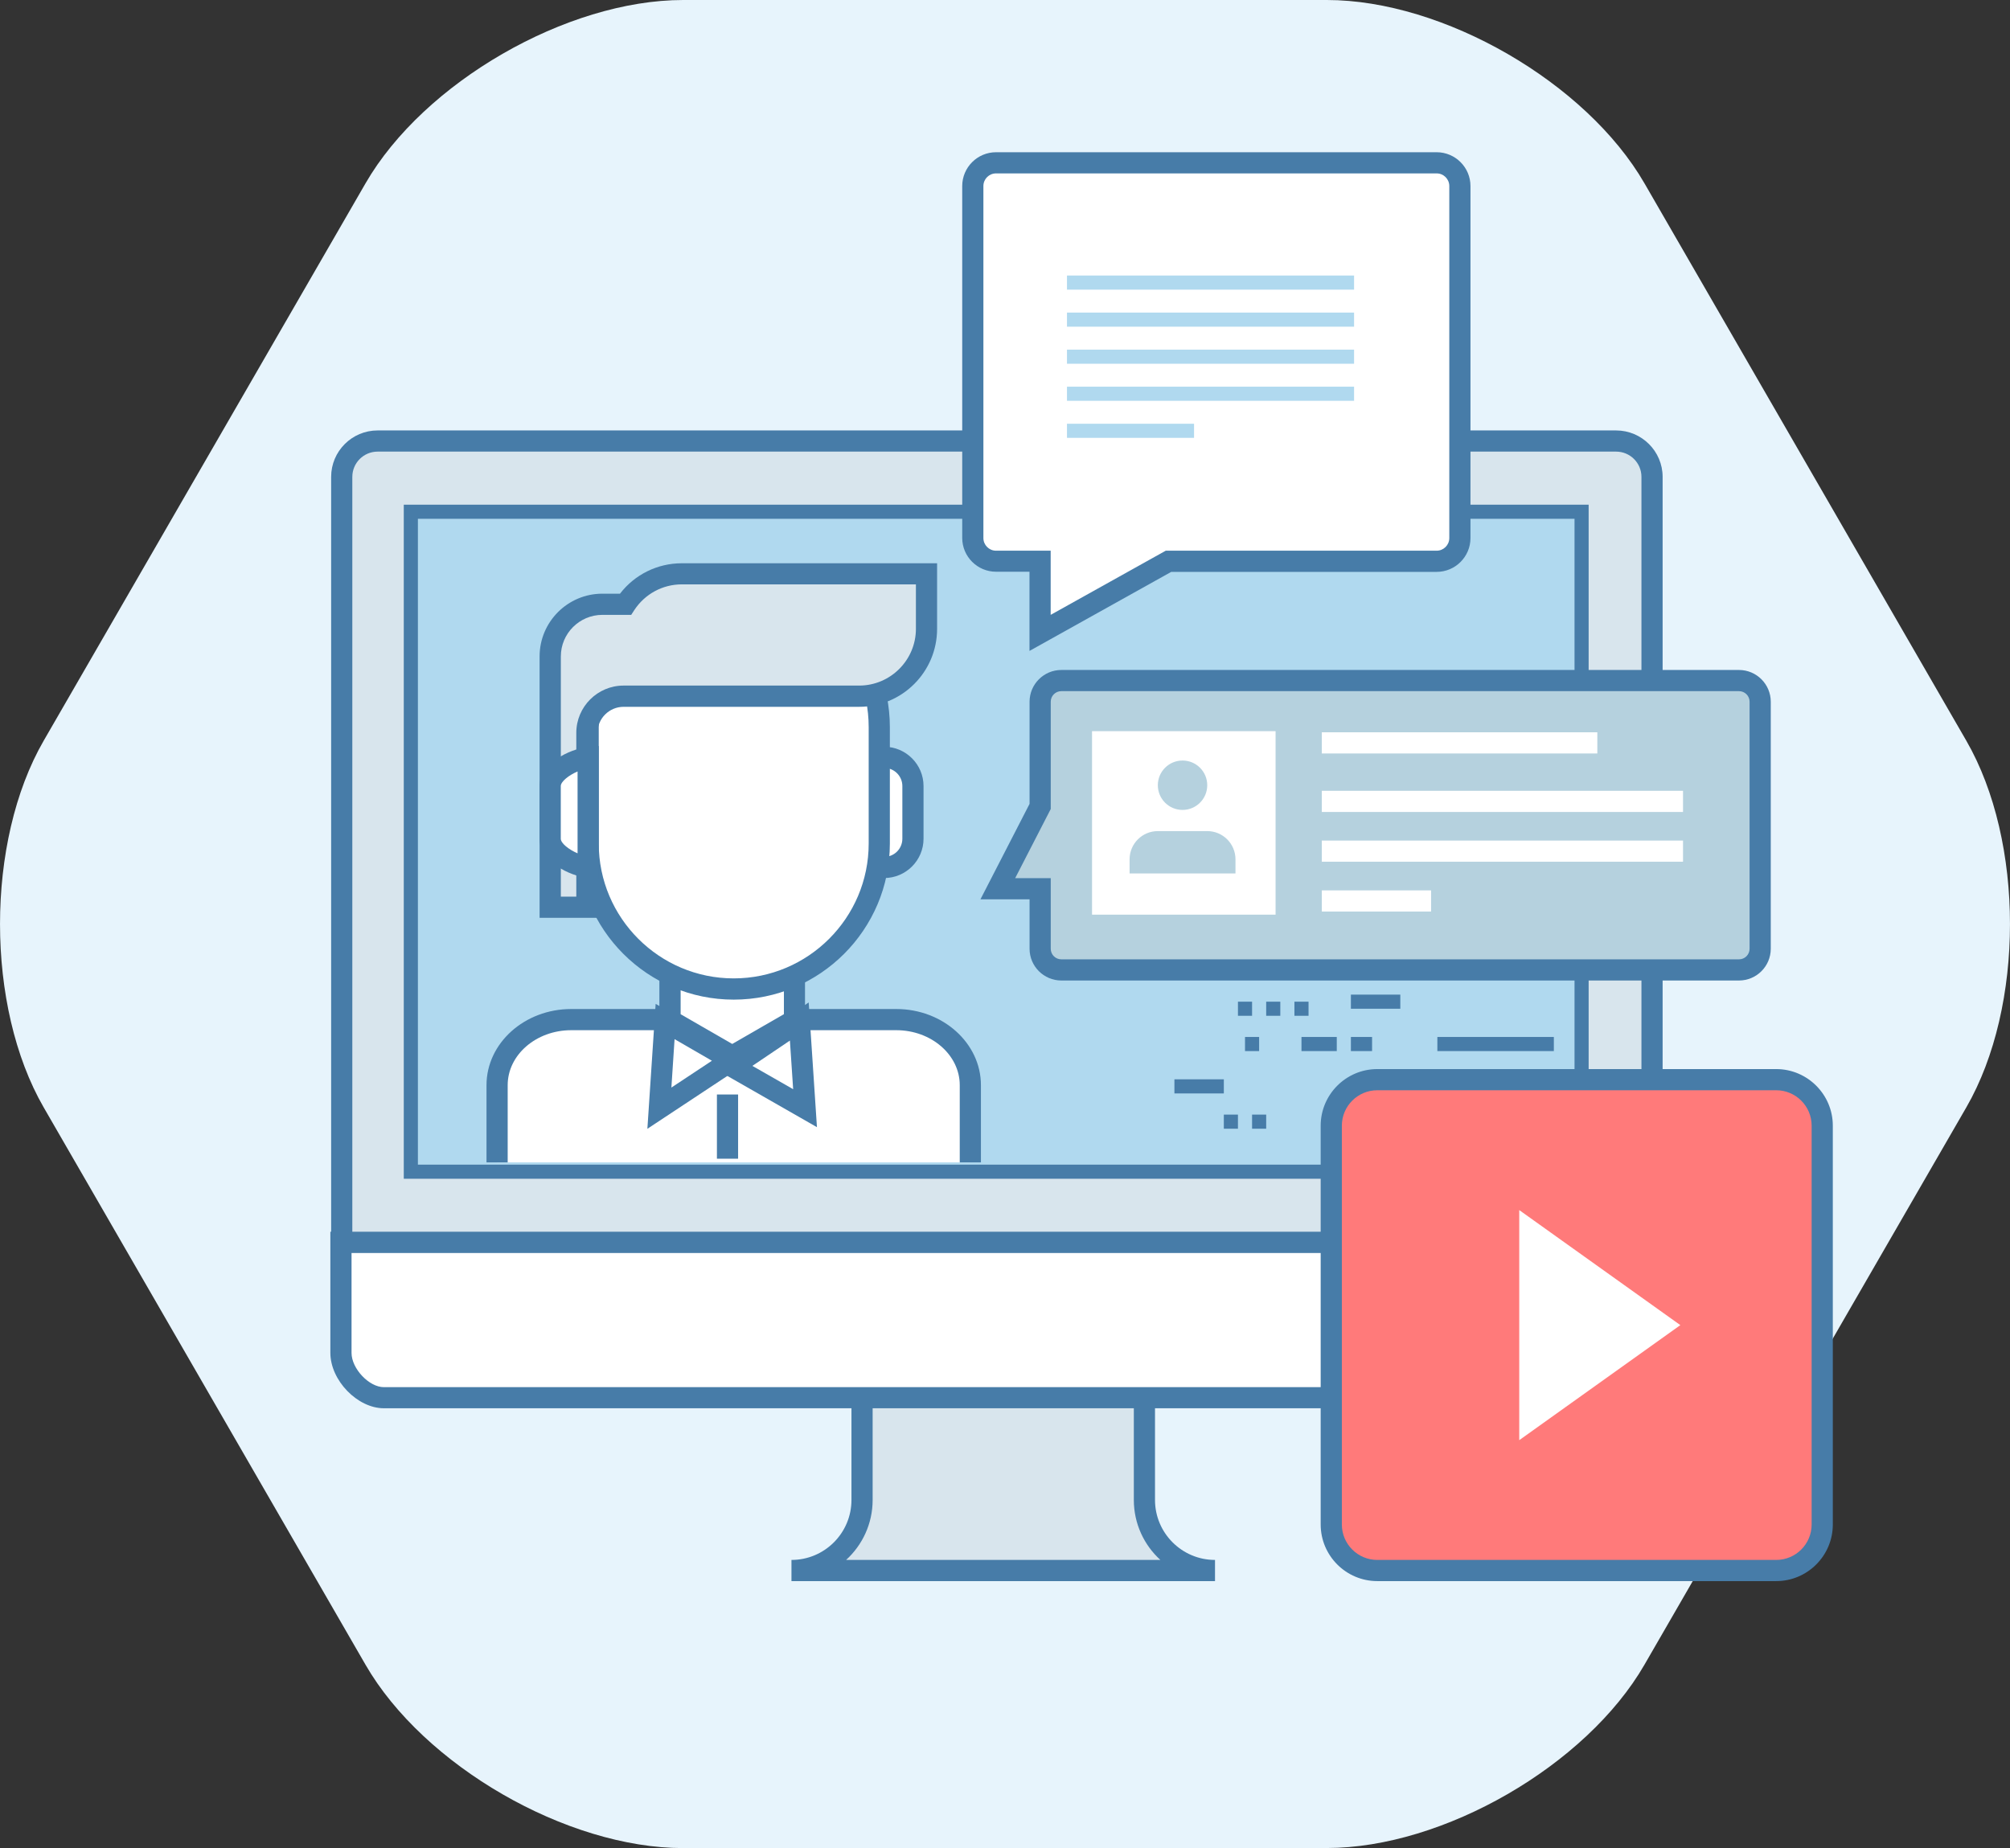 <?xml version="1.0" encoding="UTF-8"?><svg id="Layer_2" xmlns="http://www.w3.org/2000/svg" viewBox="0 0 284.74 261.86"><rect x="0" y="0" width="284.74" height="261.86" fill="#333333" stroke="none"/><defs><style>.cls-1{fill:#477ca8;}.cls-1,.cls-2,.cls-3,.cls-4,.cls-5,.cls-6,.cls-7{stroke-width:0px;}.cls-2{fill:#d8e5ed;}.cls-3{fill:#b0d9ef;}.cls-4{fill:#b5d1de;}.cls-5{fill:#ff7a7a;}.cls-6{fill:#fff;}.cls-7{fill:#e7f4fc;}</style></defs><g id="Layer_3"><path class="cls-7" d="m96.78,261.86c-16.5,0-36.75-11.69-45-25.98L6.19,156.91c-8.25-14.29-8.25-37.67,0-51.96L51.78,25.98C60.03,11.69,80.28,0,96.78,0h91.18c16.5,0,36.75,11.69,45,25.98l45.59,78.97c8.25,14.29,8.25,37.67,0,51.96l-45.59,78.96c-8.25,14.29-28.5,25.98-45,25.98h-91.18Z"/></g><g id="Layer_4"><path class="cls-2" d="m122.12,194.53v18c0,5.52-4.48,10-10,10h60c-5.52,0-10-4.48-10-10v-18h-40Z"/><path class="cls-1" d="m172.12,224.03h-60v-3c4.69,0,8.5-3.81,8.5-8.5v-19.5h43v19.5c0,4.69,3.81,8.5,8.5,8.5v3Zm-52.26-3h44.52c-2.31-2.1-3.76-5.14-3.76-8.5v-16.5h-37v16.5c0,3.36-1.45,6.4-3.76,8.5Z"/><path class="cls-2" d="m234.03,176.15v-108.58c0-2.8-2.28-5.08-5.09-5.08H53.49c-2.8,0-5.08,2.28-5.08,5.08v108.58h185.62Z"/><path class="cls-1" d="m235.53,177.65H46.91v-110.08c0-3.63,2.95-6.58,6.58-6.58h175.45c3.63,0,6.59,2.95,6.59,6.58v110.08Zm-185.62-3h182.62v-107.08c0-1.98-1.61-3.58-3.59-3.58H53.49c-1.98,0-3.58,1.61-3.58,3.58v107.08Z"/><rect class="cls-3" x="58.2" y="72.51" width="165.85" height="93.51"/><path class="cls-1" d="m225.05,167.02H57.2v-95.51h167.85v95.51Zm-165.85-2h163.85v-91.51H59.2v91.51Z"/><path class="cls-6" d="m48.3,176.04v15.66c0,3,3.08,6.35,6.08,6.35h175.03c3,0,4.8-3.09,4.8-6.09v-15.92H48.3Z"/><path class="cls-1" d="m229.41,199.54H54.38c-3.75,0-7.58-3.96-7.58-7.85v-17.16h188.9v17.42c0,3.73-2.36,7.59-6.3,7.59Zm-179.61-22v14.16c0,2.22,2.48,4.85,4.58,4.85h175.03c2.06,0,3.3-2.33,3.3-4.59v-14.42H49.8Z"/><path class="cls-6" d="m70.42,164.7v-10.94c0-5.13,4.7-9.29,10.5-9.29h46.05c5.8,0,10.49,4.16,10.49,9.29v10.94h-67.04Z"/><path class="cls-1" d="m138.96,164.7h-3v-10.94c0-4.29-4.03-7.79-8.99-7.79h-46.05c-4.96,0-9,3.49-9,7.79v10.94h-3v-10.94c0-5.95,5.38-10.79,12-10.79h46.05c6.61,0,11.99,4.84,11.99,10.79v10.94Z"/><polygon class="cls-6" points="112.55 144.57 103.73 149.66 94.91 144.57 94.91 125.32 103.73 125.32 112.55 125.32 112.55 144.57"/><path class="cls-1" d="m103.73,151.39l-10.32-5.96v-21.62h20.63v21.62l-10.32,5.96Zm-7.32-7.69l7.32,4.22,7.32-4.22v-16.88h-14.63v16.88Z"/><polygon class="cls-6" points="93.4 157.02 103.69 150.21 94.22 144.74 93.4 157.02"/><path class="cls-1" d="m91.71,159.94l1.17-17.7,13.67,7.89-14.84,9.81Zm3.85-12.69l-.45,6.85,5.74-3.8-5.29-3.06Z"/><polygon class="cls-6" points="114.04 157.02 103.75 151.13 113.23 144.74 114.04 157.02"/><path class="cls-1" d="m115.73,159.71l-14.81-8.47,13.64-9.2,1.17,17.67Zm-9.14-8.68l5.77,3.3-.46-6.89-5.32,3.59Z"/><path class="cls-6" d="m124.92,107.31h.34c2.25,0,4.07,1.82,4.07,4.07v7.46c0,2.25-1.82,4.07-4.07,4.07h-.34c-2.25,0-4.07-1.82-4.07-4.07v-7.46c0-2.25,1.82-4.07,4.07-4.07Z"/><path class="cls-1" d="m125.26,124.41h-.34c-3.07,0-5.57-2.5-5.57-5.57v-7.46c0-3.07,2.5-5.57,5.57-5.57h.34c3.07,0,5.57,2.5,5.57,5.57v7.46c0,3.07-2.5,5.57-5.57,5.57Zm-.34-15.6c-1.42,0-2.57,1.15-2.57,2.57v7.46c0,1.42,1.15,2.57,2.57,2.57h.34c1.42,0,2.57-1.15,2.57-2.57v-7.46c0-1.42-1.15-2.57-2.57-2.57h-.34Z"/><path class="cls-6" d="m124.55,119.53c0,11.39-9.23,20.61-20.62,20.61h0c-11.39,0-20.62-9.23-20.62-20.61v-16.49c0-11.38,9.23-20.61,20.62-20.61h0c11.39,0,20.62,9.23,20.62,20.61v16.49Z"/><path class="cls-1" d="m103.94,141.64c-12.2,0-22.12-9.92-22.12-22.11v-16.49c0-12.19,9.92-22.11,22.12-22.11s22.12,9.92,22.12,22.11v16.49c0,12.19-9.92,22.11-22.12,22.11Zm0-57.72c-10.54,0-19.12,8.57-19.12,19.11v16.49c0,10.54,8.58,19.11,19.12,19.11s19.12-8.57,19.12-19.11v-16.49c0-10.54-8.58-19.11-19.12-19.11Z"/><path class="cls-2" d="m96.58,81.3c-3.34,0-6.27,1.72-7.97,4.31h-3.27c-4.08,0-7.39,3.31-7.39,7.39v35.54h5.2v-24.71c0-2.87,2.33-5.2,5.2-5.2h33.37c5.27,0,9.54-4.27,9.54-9.54v-7.8h-34.67Z"/><path class="cls-1" d="m84.64,130.05h-8.2v-37.04c0-4.9,3.99-8.89,8.89-8.89h2.5c2.08-2.71,5.3-4.31,8.75-4.31h36.17v9.3c0,6.09-4.95,11.04-11.04,11.04h-33.37c-2.04,0-3.7,1.66-3.7,3.7v26.21Zm-5.2-3h2.2v-23.21c0-3.7,3.01-6.7,6.7-6.7h33.37c4.43,0,8.04-3.61,8.04-8.04v-6.3h-33.17c-2.71,0-5.22,1.36-6.72,3.64l-.44.68h-4.08c-3.25,0-5.89,2.64-5.89,5.89v34.04Z"/><path class="cls-6" d="m83.32,107.35c-2.05.21-5.38,1.92-5.38,4.03v7.46c0,2.11,3.34,3.82,5.38,4.03v-15.52Z"/><path class="cls-1" d="m84.82,124.54l-1.66-.17c-2.41-.25-6.73-2.31-6.73-5.52v-7.46c0-3.21,4.31-5.27,6.73-5.52l1.66-.17v18.85Zm-3-15.23c-1.26.54-2.38,1.44-2.38,2.07v7.46c0,.63,1.12,1.53,2.38,2.07v-11.61Z"/><rect class="cls-1" x="101.56" y="155.08" width="3" height="9.1"/><path class="cls-6" d="m137.82,76.23c0,1.81,1.47,3.29,3.29,3.29h6.24v10.14l18.19-10.14h37.99c1.81,0,3.29-1.47,3.29-3.29V26.36c0-1.81-1.47-3.29-3.29-3.29h-62.42c-1.81,0-3.29,1.47-3.29,3.29v49.88Z"/><path class="cls-1" d="m145.84,92.21v-11.2h-4.74c-2.64,0-4.79-2.15-4.79-4.79V26.36c0-2.64,2.15-4.79,4.79-4.79h62.42c2.64,0,4.79,2.15,4.79,4.79v49.88c0,2.64-2.15,4.79-4.79,4.79h-37.6l-20.08,11.2Zm-4.74-67.64c-.99,0-1.79.8-1.79,1.79v49.88c0,.98.8,1.79,1.79,1.79h7.74v9.09l16.3-9.09h38.38c.98,0,1.79-.8,1.79-1.79V26.36c0-.98-.8-1.79-1.79-1.79h-62.42Z"/><rect class="cls-3" x="151.15" y="39.04" width="40.67" height="2"/><rect class="cls-3" x="151.15" y="44.29" width="40.67" height="2"/><rect class="cls-3" x="151.15" y="49.54" width="40.67" height="2"/><rect class="cls-3" x="151.15" y="54.79" width="40.67" height="2"/><rect class="cls-3" x="151.15" y="60.04" width="18" height="2"/><rect class="cls-1" x="175.37" y="141.93" width="2" height="2"/><rect class="cls-1" x="179.37" y="141.93" width="2" height="2"/><rect class="cls-1" x="183.37" y="141.93" width="2" height="2"/><rect class="cls-1" x="173.37" y="157.93" width="2" height="2"/><rect class="cls-1" x="177.37" y="157.93" width="2" height="2"/><rect class="cls-1" x="203.62" y="146.93" width="16.5" height="2"/><rect class="cls-1" x="191.37" y="140.93" width="7" height="2"/><rect class="cls-1" x="166.37" y="152.93" width="7" height="2"/><rect class="cls-1" x="184.37" y="146.93" width="5" height="2"/><rect class="cls-1" x="191.37" y="146.93" width="3" height="2"/><rect class="cls-1" x="176.37" y="146.93" width="2" height="2"/><rect class="cls-5" x="188.6" y="152.98" width="69.55" height="69.55" rx="6.52" ry="6.52"/><path class="cls-1" d="m251.62,224.03h-56.51c-4.42,0-8.02-3.6-8.02-8.02v-56.51c0-4.42,3.6-8.02,8.02-8.02h56.51c4.42,0,8.02,3.6,8.02,8.02v56.51c0,4.42-3.6,8.02-8.02,8.02Zm-56.51-69.55c-2.77,0-5.02,2.25-5.02,5.02v56.51c0,2.77,2.25,5.02,5.02,5.02h56.51c2.77,0,5.02-2.25,5.02-5.02v-56.51c0-2.77-2.25-5.02-5.02-5.02h-56.51Z"/><polygon class="cls-6" points="215.22 171.46 215.22 204.06 238.04 187.76 215.22 171.46"/><path class="cls-4" d="m147.35,99.43c0-1.66,1.34-3,3-3h96c1.66,0,3,1.34,3,3v35c0,1.66-1.34,3-3,3h-96c-1.66,0-3-1.34-3-3v-8.5h-6l6-11.67v-14.83Z"/><path class="cls-1" d="m246.35,138.93h-96c-2.48,0-4.5-2.02-4.5-4.5v-7h-6.96l6.96-13.53v-14.47c0-2.48,2.02-4.5,4.5-4.5h96c2.48,0,4.5,2.02,4.5,4.5v35c0,2.48-2.02,4.5-4.5,4.5Zm-102.54-14.5h5.04v10c0,.83.67,1.5,1.5,1.5h96c.83,0,1.5-.67,1.5-1.5v-35c0-.83-.67-1.5-1.5-1.5h-96c-.83,0-1.5.67-1.5,1.5v15.2l-5.04,9.8Z"/><rect class="cls-6" x="187.25" y="103.76" width="39.03" height="3"/><rect class="cls-6" x="187.25" y="112.05" width="51.17" height="3"/><rect class="cls-6" x="187.25" y="119.1" width="51.17" height="3"/><rect class="cls-6" x="187.25" y="126.16" width="15.48" height="3"/><rect class="cls-6" x="154.7" y="103.6" width="26" height="26"/><path class="cls-4" d="m175.02,123.76v-2c0-2.21-1.79-4-4-4h-7c-2.21,0-4,1.79-4,4v2h15Z"/><circle class="cls-4" cx="167.52" cy="111.26" r="3.5"/></g></svg>